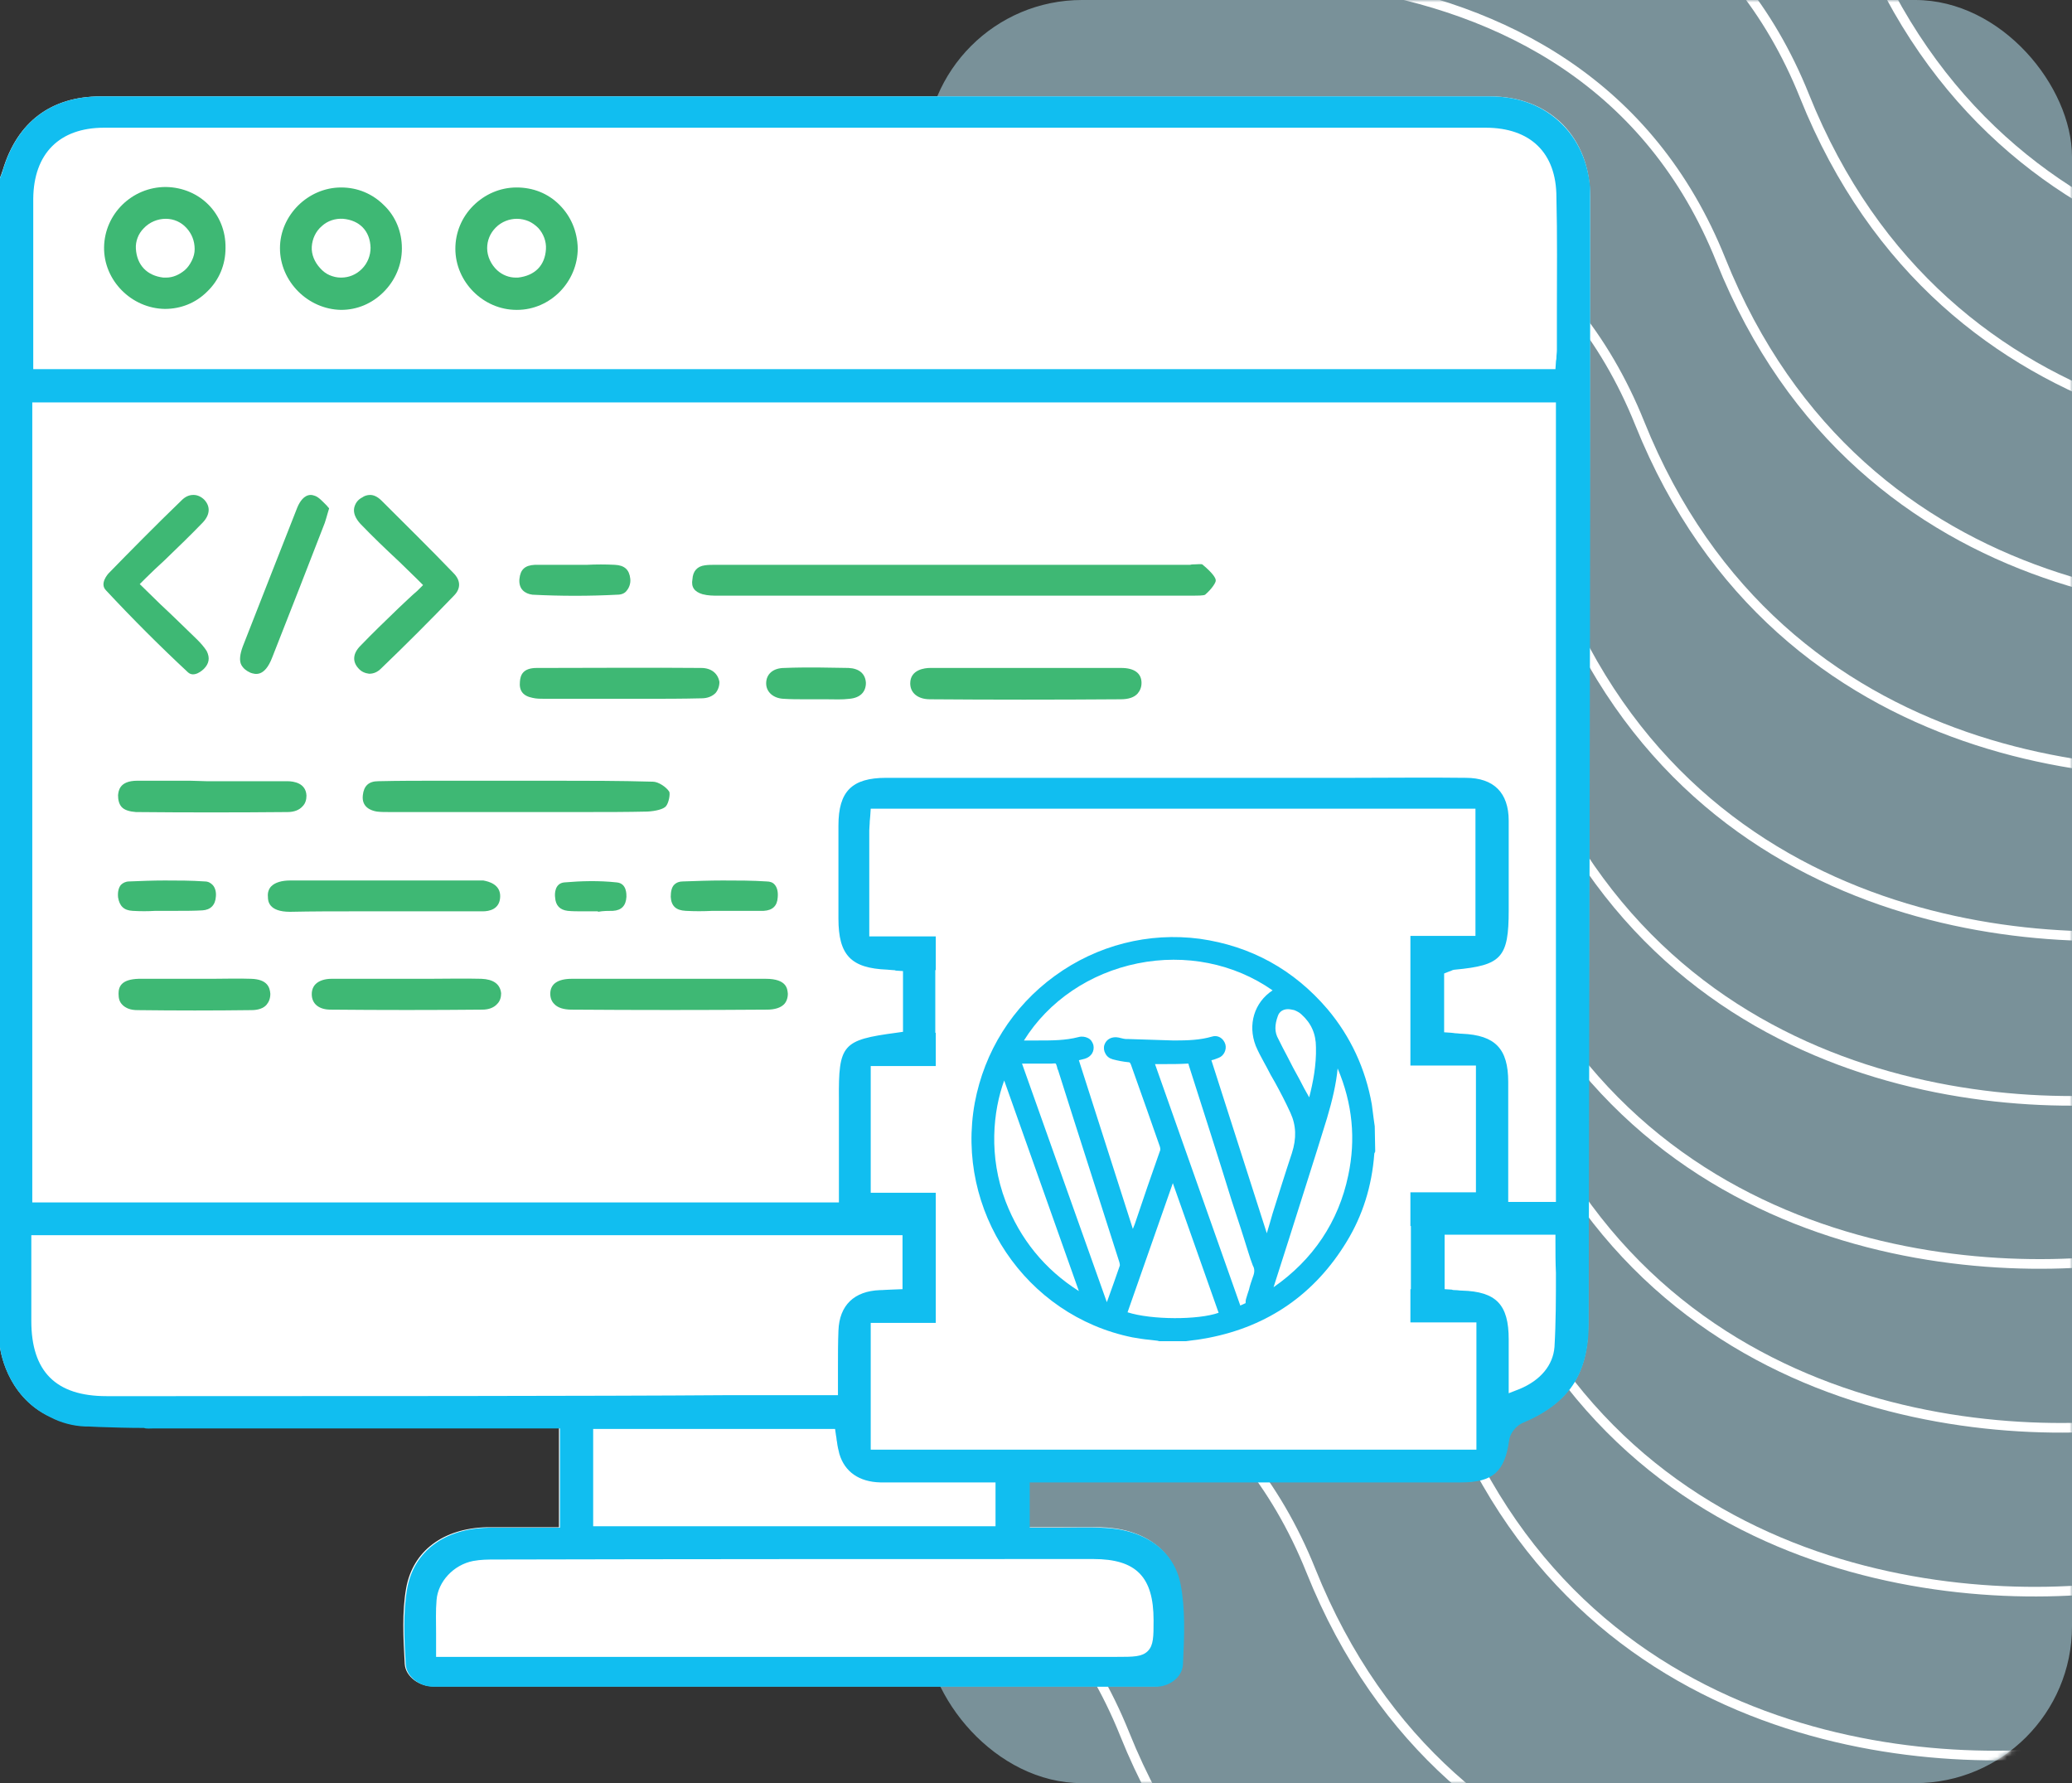 <svg xmlns="http://www.w3.org/2000/svg" width="430" height="370" viewBox="0 0 430 370" fill="none"><rect x="0" y="0" width="430" height="370" fill="#333333" stroke="none"/><rect x="192" width="238" height="370" rx="32.546" fill="#C0F1FF" fill-opacity="0.5"></rect><mask id="mask0_5731_24475" style="mask-type:alpha" maskUnits="userSpaceOnUse" x="192" y="0" width="238" height="370"><rect x="192" width="238" height="370" rx="32.546" fill="#C6F0DD"></rect></mask><g mask="url(#mask0_5731_24475)"><path d="M221.025 -63.618C263.839 -77.627 356.809 -87.31 386.181 -13.974C415.552 59.361 490.828 63.625 524.795 56.59" stroke="white" stroke-width="2"></path><path d="M209.949 -29.372C252.61 -43.315 345.243 -52.978 374.479 19.923C403.715 92.823 478.713 97.034 512.558 90.027" stroke="white" stroke-width="2"></path><path d="M192.577 4.628C235.239 -9.315 327.872 -18.978 357.108 53.923C386.344 126.823 461.342 131.034 495.186 124.027" stroke="white" stroke-width="2"></path><path d="M175.21 38.628C218.031 24.657 310.995 14.938 340.29 87.828C369.584 160.718 444.843 164.884 478.811 157.855" stroke="white" stroke-width="2"></path><path d="M157.839 72.628C200.66 58.657 293.624 48.938 322.919 121.828C352.213 194.718 427.472 198.884 461.44 191.855" stroke="white" stroke-width="2"></path><path d="M152.546 106.628C195.208 92.685 287.841 83.022 317.077 155.923C346.313 228.823 421.311 233.034 455.155 226.027" stroke="white" stroke-width="2"></path><path d="M145.097 140.628C187.917 126.657 280.882 116.938 310.176 189.828C339.471 262.718 414.73 266.884 448.698 259.855" stroke="white" stroke-width="2"></path><path d="M149.554 174.628C192.374 160.657 285.339 150.938 314.633 223.828C343.928 296.718 419.187 300.884 453.155 293.855" stroke="white" stroke-width="2"></path><path d="M144.089 208.628C186.91 194.657 279.874 184.938 309.169 257.828C338.463 330.718 413.722 334.884 447.69 327.855" stroke="white" stroke-width="2"></path><path d="M135.804 242.628C178.624 228.657 271.589 218.938 300.883 291.828C330.178 364.718 405.437 368.884 439.405 361.855" stroke="white" stroke-width="2"></path><path d="M107.523 276.628C150.185 262.685 242.817 253.022 272.053 325.923C301.289 398.823 376.287 403.034 410.132 396.027" stroke="white" stroke-width="2"></path><path d="M68.328 310.628C111.148 296.657 204.112 286.938 233.407 359.828C262.701 432.718 337.961 436.884 371.928 429.855" stroke="white" stroke-width="2"></path></g><g clip-path="url(#clip0_5731_24475)"><g clip-path="url(#clip1_5731_24475)"><path d="M330 40.8C329.9 109.4 329.8 183.8 329.6 274.9C329.6 285.1 325.5 291.2 315.8 295.2C314.5 295.7 313.3 297.3 313.1 298.7C312.2 305.3 309.7 307.5 303.1 307.5C282.7 307.5 262.3 307.5 241.9 307.5H213.5V316.9H215.1C216.5 316.9 218 316.9 219.4 316.9C222.5 316.9 225.4 316.9 228.3 316.9C237.2 317.1 243.3 321.4 244.8 328.6C245.8 333.7 245.7 339.2 245.3 345.3C245.2 348.2 242.3 349.9 239.7 349.9C190.4 349.9 139.9 349.9 89.7 349.9C87.1 349.9 84.2 348 84 345.3C83.7 340 83.4 334.5 84.3 329.5C85.7 321.8 92 317.1 101.1 316.9C102.8 316.9 104.4 316.9 106 316.9C107.4 316.9 108.7 316.9 110.2 316.9C111.6 316.9 113 316.9 114.4 316.9H116V296.2H101.5C91.2 296.2 43 296.2 32.7 296.2C32.4 296.2 32 296.2 31.7 296.2C31.1 296.2 30.1 296.3 29.7 296.1C26.4 296.1 23.3 296 20.3 295.9C19.6 295.9 18.9 295.9 18.2 295.8C18 295.8 17.7 295.8 17.5 295.8C14.9 295.7 12.4 295 10.3 293.9C1.1 289.6 0 279.5 0 279.5V36.9C0 36.8 0.1 36.7 0.1 36.6C0.3 36.2 0.4 35.7 0.6 35.2C3.6 25.3 10.6 20 20.9 20C136.8 20 225.7 20 309.3 20C315.3 20 320.5 22 324.3 25.8C328 29.6 330 34.8 330 40.8Z" fill="white"></path><path d="M324.2 25.8C320.4 22 315.3 20 309.2 20C225.7 20 136.8 20 20.9 20C10.6 20 3.6 25.3 0.6 35.3C0.5 35.8 0.3 36.2 0.1 36.7C0.1 36.8 0 36.9 0 37V279.6C0 279.6 1.1 289.7 10.5 294.1C12.6 295.2 15.1 295.9 17.7 296C17.9 296 18.2 296 18.4 296C19.1 296 19.8 296.1 20.5 296.1C23.5 296.2 26.6 296.3 29.9 296.3C30.3 296.5 31.3 296.4 31.9 296.4C32.3 296.4 32.6 296.4 32.9 296.4C43.2 296.4 91.3 296.4 101.7 296.4H116.2V317H114.6C113.2 317 111.8 317 110.4 317C109 317 107.6 317 106.2 317C104.5 317 102.9 317 101.3 317C92.2 317.2 85.9 321.9 84.5 329.6C83.6 334.7 83.9 340.2 84.2 345.4C84.4 348.1 87.3 350 89.9 350C140.2 350 190.6 350 239.9 350C242.5 350 245.3 348.2 245.5 345.4C245.8 339.3 246 333.8 245 328.7C243.6 321.6 237.4 317.2 228.5 317C225.6 316.9 222.7 317 219.6 317C218.2 317 216.8 317 215.3 317H213.7V307.6H242C262.4 307.6 282.8 307.6 303.2 307.6C309.8 307.6 312.3 305.4 313.2 298.8C313.4 297.4 314.6 295.9 315.9 295.3C325.5 291.3 329.6 285.2 329.7 275C329.9 183.9 330 109.5 330.1 40.9C330 34.8 328 29.6 324.2 25.8ZM36.2 289.7C35.9 289.7 35.7 289.7 35.4 289.7H30.1C27.4 289.7 24.7 289.7 22.1 289.7C11.6 289.7 6.5 284.6 6.5 274.1C6.5 270.4 6.5 266.8 6.5 263.1V256.3H187.3V267.5L184.8 267.6C184.1 267.6 183.4 267.7 182.6 267.7C177.3 267.9 174.2 270.8 174 276.1C173.9 278.6 173.9 281.2 173.9 283.9C173.9 285.2 173.9 286.5 173.9 287.9V289.5H150.7C125.2 289.7 64.4 289.7 36.2 289.7ZM182.7 307.6C187.8 307.6 192.8 307.6 198.2 307.6C200.5 307.6 202.7 307.6 205 307.6H206.6V316.7H123.1V296.5H173.3L173.5 297.9C173.6 298.3 173.6 298.8 173.7 299.2C173.8 300.1 174 300.9 174.2 301.7C175.3 305.4 178.3 307.5 182.7 307.6ZM226.9 323.5C235.8 323.5 239.4 327.2 239.4 336.2C239.4 339.6 239.4 341.4 238.2 342.6C237 343.8 235.2 343.8 231.8 343.8H90.5V342.2C90.5 341.1 90.5 340 90.5 338.9C90.5 336.5 90.4 334.2 90.6 332C90.9 328.2 94.1 324.7 98.2 323.9C99.8 323.6 101.4 323.6 102.7 323.6C144.1 323.5 185.5 323.5 226.9 323.5ZM306.5 300.8H180.7V274.5H194.2V247.5H180.7V221.2H194.2V214.3H194.1V201.3H194.2V194.3H180.4V187.8C180.4 182.6 180.4 177.5 180.4 172.3C180.4 171.7 180.5 171.1 180.5 170.4C180.5 170.1 180.6 169.7 180.6 169.3L180.7 167.8H283.6C288 167.8 292.4 167.8 297 167.8C299.5 167.8 302.1 167.8 304.6 167.8H306.2V194.2H292.7V221.1H306.3V247.4H292.7V254.4H292.8V267.5H292.7V274.4H306.4V300.8H306.5ZM322.6 279.5C322.3 283.3 319.7 286.4 315.4 288.2L313.1 289.1V283.7C313.1 281.7 313.1 279.8 313.1 277.9C313.1 270.7 310.5 268 303.4 267.8C302.9 267.8 302.5 267.7 302 267.7C301.8 267.7 301.5 267.7 301.3 267.6L299.8 267.5V256.2H322.8V257.8C322.8 259.9 322.8 262 322.9 264.1C322.9 269.2 322.9 274.4 322.6 279.5ZM322.9 249.4H313V246C313 244.7 313 243.4 313 242.1C313 239.9 313 237.7 313 235.5C313 231.8 313 228.2 313 224.5C313 217.6 310.3 214.8 303.4 214.5C302.9 214.5 302.5 214.4 302 214.4C301.8 214.4 301.5 214.3 301.2 214.3L299.7 214.2V202L300.7 201.6C300.8 201.6 300.9 201.5 301 201.5C301.2 201.4 301.6 201.2 302 201.2C311.6 200.3 313.1 198.7 313.1 188.9C313.1 187 313.1 185.2 313.1 183.3C313.1 179 313.1 174.7 313.1 170.3C313.1 164.5 310 161.4 304.2 161.4C296.3 161.3 288.5 161.4 281 161.4C257.1 161.4 200.9 161.4 183.9 161.4C176.8 161.4 174 164.2 174 171.3C174 177.3 174 183.3 174 189.3V190.6C174 198.2 176.6 200.9 184.1 201.2C184.5 201.2 184.9 201.3 185.3 201.3C185.5 201.3 185.7 201.3 185.9 201.4L187.4 201.5V214.1L186 214.3C174.8 215.8 174 216.7 174.1 228.1C174.1 232.6 174.1 236.9 174.1 241.6C174.1 243.7 174.1 245.7 174.1 247.9V249.5H6.7V83.5H322.9V249.4ZM323.1 64.7C323.1 67.3 323.1 70 323.1 72.6C323.1 73.2 323 73.7 323 74.3C323 74.6 322.9 74.8 322.9 75.1L322.8 76.6H6.9V66.4C6.9 63.8 6.9 61.3 6.9 58.7C6.9 53 6.9 47.1 6.9 41.2C7 31.9 12.3 26.5 21.6 26.5C117.2 26.5 212.7 26.5 308.3 26.5C317.6 26.5 323 31.7 323 40.9C323.2 48.8 323.1 56.9 323.1 64.7Z" fill="#11BEF0"></path><path d="M145.8 123.3C146.9 123.6 148.1 123.6 148.9 123.6C185.4 123.6 217.5 123.6 247.1 123.6C247.3 123.6 247.5 123.6 247.7 123.6C248.4 123.6 249.8 123.6 250.1 123.4C251.5 122.2 252.4 120.8 252.3 120.4C252.3 120 251.8 119 249.5 117.1C249.2 117 248.5 117.1 248.1 117.1C247.7 117.1 247.3 117.1 247 117.2C233.9 117.2 220.7 117.2 207.6 117.2H187.8C175.1 117.2 162.3 117.2 149.6 117.2H149H148.4C147.7 117.2 147 117.2 146.3 117.3C144.7 117.5 143.8 118.5 143.7 120.2C143.4 121.8 144.1 122.8 145.8 123.3Z" fill="#3EB874"></path><path d="M78.5 162.1C76.5 162.1 75.5 163.1 75.3 165C75 167.5 77 168.2 78.2 168.4C79 168.5 79.9 168.5 80.8 168.5H81.2C90.5 168.5 99.8 168.5 109.1 168.5H116.6C118.2 168.5 119.9 168.5 121.5 168.5C125.7 168.5 130.1 168.5 134.4 168.4C136.1 168.3 137.7 167.9 138.2 167.3C138.8 166.6 139.1 164.8 138.9 164.3C138.3 163.3 136.6 162.2 135.5 162.2C128.6 162 121.5 162 114.7 162C112.3 162 109.9 162 107.6 162H103.9H95.9C94.3 162 92.7 162 91.1 162C87.1 162 82.8 162 78.5 162.1Z" fill="#3EB874"></path><path d="M39.002 139.5C40.301 140.7 42.102 139 42.301 138.8C43.401 137.7 43.602 136.5 42.901 135.1C42.401 134.3 41.702 133.5 40.901 132.7C38.401 130.3 36.002 127.9 33.301 125.4L29.002 121.2L30.201 120C31.502 118.7 32.801 117.5 34.102 116.3C36.901 113.6 39.602 111 42.102 108.4C43.602 106.8 43.702 105.1 42.401 103.7C41.801 103.1 41.002 102.7 40.202 102.7H40.102C39.202 102.7 38.401 103.1 37.702 103.8C32.102 109.2 26.701 114.7 22.602 118.9C22.401 119.1 20.602 121.1 22.002 122.5C27.502 128.4 33.202 134.1 39.002 139.5Z" fill="#3EB874"></path><path d="M158.899 203.1C154.299 203.1 149.599 203.1 145.099 203.1C143.099 203.1 141.099 203.1 139.099 203.1C137.099 203.1 135.099 203.1 133.099 203.1C131.099 203.1 128.999 203.1 126.999 203.1C124.199 203.1 121.399 203.1 118.699 203.1C115.699 203.1 114.199 204.2 114.199 206.2C114.199 207.1 114.499 207.8 114.999 208.3C115.699 209.1 116.999 209.5 118.599 209.5C132.299 209.6 145.999 209.6 159.199 209.5C160.799 209.5 161.999 209.1 162.699 208.4C163.199 207.9 163.499 207.1 163.499 206.2C163.399 205.3 163.399 203.1 158.899 203.1Z" fill="#3EB874"></path><path d="M82.8 126.1C80.001 128.8 77.3 131.4 74.8 134C73.201 135.6 73.1 137.3 74.4 138.7C75.001 139.4 75.8 139.7 76.6 139.8C77.501 139.8 78.3 139.5 79.1 138.7C84.201 133.8 89.3 128.7 94.201 123.6C95.701 122.1 95.6 120.4 94.1 118.9C89.201 113.8 84.201 108.9 79.201 103.9C78.3 103 77.501 102.7 76.8 102.7C76.201 102.7 75.6 102.9 75.201 103.2C74.201 103.7 73.701 104.5 73.501 105.4C73.3 106.5 73.8 107.6 74.8 108.7C77.3 111.3 80.001 113.9 82.8 116.5C84.001 117.7 85.3 118.9 86.6 120.2L87.8 121.4L86.6 122.6C85.3 123.7 84.1 124.9 82.8 126.1Z" fill="#3EB874"></path><path d="M73.901 189.1C75.301 189.1 76.701 189.1 78.101 189.1H79.701C81.701 189.1 83.701 189.1 85.701 189.1C90.501 189.1 95.401 189.1 100.201 189.1C101.501 189.1 103.701 188.7 103.801 186.1C103.901 183.5 101.401 182.9 100.301 182.7C100.001 182.7 99.601 182.7 99.201 182.7H89.201C85.301 182.7 81.301 182.7 77.301 182.7C71.601 182.7 65.901 182.7 60.201 182.7C58.501 182.7 57.101 183.1 56.301 183.9C55.801 184.4 55.501 185.2 55.601 186.1C55.601 186.9 55.701 189.2 60.201 189.2C64.801 189.1 69.401 189.1 73.901 189.1Z" fill="#3EB874"></path><path d="M232.698 138.6C228.098 138.6 223.498 138.6 218.898 138.6C216.998 138.6 215.098 138.6 213.198 138.6C212.198 138.6 211.198 138.6 210.198 138.6H207.198C205.298 138.6 203.398 138.6 201.398 138.6C198.598 138.6 195.798 138.6 192.998 138.6C191.998 138.6 188.898 138.9 188.898 141.8C188.898 143.8 190.498 145.1 192.998 145.1C205.698 145.2 218.998 145.2 232.598 145.1C234.198 145.1 235.398 144.7 236.098 143.9C236.598 143.3 236.898 142.6 236.898 141.7C236.898 139.7 235.398 138.6 232.698 138.6Z" fill="#3EB874"></path><path d="M145.501 138.6C134.501 138.5 123.201 138.6 112.401 138.6H111.401C108.501 138.6 108.001 140.1 107.901 141.4C107.701 143.3 108.501 144.4 110.501 144.8C111.301 145 112.201 145 113.101 145C116.901 145 120.701 145 124.501 145H126.801H128.401C130.101 145 131.801 145 133.501 145C137.501 145 141.601 145 145.601 144.9C146.801 144.9 147.801 144.5 148.501 143.8C149.001 143.2 149.301 142.4 149.301 141.5C149.001 139.8 147.701 138.6 145.501 138.6Z" fill="#3EB874"></path><path d="M52 139.6C52.9 139.9 54.9 140.6 56.5 136.4C60.3 126.8 64.1 117 67.4 108.5C67.6 107.9 67.8 107.2 68 106.5C68.1 106.2 68.2 105.8 68.3 105.5C68.2 105.3 68 105.2 67.9 105C67 104.1 66.2 103.2 65.4 102.9C65.1 102.8 64.8 102.7 64.5 102.7C63.1 102.7 62.2 104.1 61.7 105.3C58.6 113.2 54.5 123.6 50.4 134.1C49.8 135.7 49.6 137.1 50.1 138C50.5 138.7 51.1 139.2 52 139.6Z" fill="#3EB874"></path><path d="M99.899 203.1C96.299 203 92.599 203.1 88.999 203.1C85.899 203.1 82.799 203.1 79.699 203.1C78.199 203.1 76.599 203.1 75.099 203.1C72.999 203.1 70.899 203.1 68.799 203.1C67.399 203.1 66.199 203.5 65.499 204.2C64.999 204.7 64.699 205.4 64.699 206.3C64.699 208.3 66.199 209.5 68.599 209.5C79.199 209.6 89.799 209.6 100.099 209.5C101.399 209.5 102.499 209.1 103.199 208.3C103.799 207.7 103.999 206.9 103.999 206.1C103.799 204.2 102.399 203.2 99.899 203.1Z" fill="#3EB874"></path><path d="M39.4 162C37.9 162 36.3 162 34.8 162C32.7 162 30.6 162 28.5 162C24.7 162 24.6 164.2 24.5 165C24.5 166 24.7 166.8 25.2 167.4C25.8 168.1 26.9 168.4 28.2 168.5C38.5 168.6 49.1 168.6 59.7 168.5C61 168.5 62.1 168.1 62.8 167.3C63.4 166.7 63.6 165.9 63.6 165.1C63.5 162.5 61 162.1 59.6 162.1C56 162.1 52.2 162.1 48.7 162.1C47.2 162.1 45.6 162.1 44.1 162.1C43.7 162.1 43.3 162.1 42.8 162.1C41.7 162.1 40.6 162 39.4 162Z" fill="#3EB874"></path><path d="M52.102 203.1C49.402 203 46.702 203.1 44.102 203.1C42.902 203.1 41.702 203.1 40.402 203.1C39.302 203.1 38.102 203.1 37.002 203.1C35.802 203.1 34.502 203.1 33.302 203.1C31.802 203.1 30.302 203.1 28.802 203.1C25.202 203.2 24.602 204.7 24.602 206.2C24.602 207.2 24.802 207.9 25.402 208.5C26.102 209.2 27.102 209.6 28.502 209.6C36.502 209.7 44.402 209.7 52.202 209.6C53.602 209.6 54.702 209.2 55.302 208.5C55.802 207.9 56.102 207.2 56.102 206.2C56.002 204.9 55.502 203.2 52.102 203.1Z" fill="#3EB874"></path><path d="M110.502 123.4C116.402 123.7 122.302 123.7 128.102 123.4C129.002 123.4 129.702 123.1 130.102 122.5C130.602 121.9 130.902 121 130.802 120.1C130.602 118.2 129.602 117.3 127.602 117.2C125.702 117.1 123.702 117.1 121.802 117.2C120.902 117.2 120.102 117.2 119.202 117.2H117.602H111.502C111.302 117.2 111.102 117.2 111.002 117.2C108.902 117.3 108.002 118.2 107.802 120.1C107.702 121 107.902 121.9 108.502 122.5C109.002 123 109.702 123.3 110.502 123.4Z" fill="#3EB874"></path><path d="M139.899 183.6C139.399 184.1 139.199 185 139.199 186.1C139.299 188 140.299 188.9 142.299 189C144.099 189.1 145.999 189.1 147.899 189C148.199 189 148.499 189 148.799 189H150.399C151.199 189 152.099 189 152.899 189C154.699 189 156.599 189 158.499 189C160.299 188.9 161.299 188 161.399 186.2C161.499 185.1 161.299 184.2 160.799 183.6C160.399 183.1 159.799 182.9 159.099 182.9C156.099 182.7 153.099 182.7 149.999 182.7C147.299 182.7 144.499 182.8 141.699 182.9C140.999 182.9 140.399 183.1 139.899 183.6Z" fill="#3EB874"></path><path d="M176.1 138.6C174 138.6 171.8 138.5 169.5 138.5C167.3 138.5 165.1 138.5 162.8 138.6C160.4 138.6 159 139.9 159 141.8C159 143.6 160.5 144.9 162.6 145C164.1 145.1 165.6 145.1 167.2 145.1C167.4 145.1 167.5 145.1 167.7 145.1H169.3C170 145.1 170.8 145.1 171.5 145.1C173.2 145.1 174.7 145.2 176.3 145C178.5 144.8 179.7 143.6 179.7 141.7C179.6 139.8 178.3 138.7 176.1 138.6Z" fill="#3EB874"></path><path d="M27.502 189C29.102 189.1 30.702 189.1 32.302 189C32.502 189 32.702 189 33.002 189H34.602C35.402 189 36.102 189 36.902 189C38.602 189 40.302 189 42.002 188.9C43.702 188.8 44.702 187.8 44.802 186C44.902 185 44.602 184.1 44.102 183.6C43.702 183.2 43.202 182.9 42.502 182.9C39.702 182.7 36.902 182.7 34.202 182.7C31.702 182.7 29.202 182.8 26.802 182.9C26.102 182.9 25.502 183.2 25.102 183.6C24.602 184.2 24.402 185.1 24.502 186.2C24.802 188 25.702 188.9 27.502 189Z" fill="#3EB874"></path><path d="M127.201 189C129.001 188.9 129.901 187.9 130.001 186.1C130.001 185.6 130.101 183.3 128.001 183.1C124.301 182.7 120.601 182.8 117.101 183.1C115.101 183.3 115.101 185.5 115.201 186.2C115.301 187.9 116.201 188.8 117.801 189C118.801 189.1 119.801 189.1 120.901 189.1C121.401 189.1 121.901 189.1 122.501 189.1H124.101V189.2C125.201 189 126.201 189 127.201 189Z" fill="#3EB874"></path><path d="M34.399 38.8C27.399 38.8 21.699 44.4 21.599 51.3C21.499 58.2 27.299 64 34.199 64.1C37.499 64.1 40.599 62.9 42.999 60.5C45.499 58.1 46.799 54.9 46.799 51.5V51.4C46.899 44.4 41.499 38.9 34.399 38.8ZM39.799 54.1C39.399 54.9 38.899 55.6 38.299 56.1C37.199 57 35.899 57.6 34.499 57.6C34.299 57.6 34.099 57.6 33.899 57.6C30.499 57.2 28.399 55 28.199 51.6C28.099 50.1 28.699 48.5 29.799 47.4C30.999 46.1 32.699 45.4 34.399 45.4C36.099 45.4 37.599 46.1 38.699 47.3C39.799 48.5 40.399 50 40.399 51.7C40.399 52.5 40.199 53.3 39.799 54.1Z" fill="#3EB874"></path><path d="M79.702 42.6C77.302 40.2 74.202 38.9 70.802 38.9C63.902 38.9 58.102 44.7 58.102 51.5C58.102 58.4 63.902 64.2 70.802 64.3C74.102 64.3 77.202 63 79.602 60.6C82.002 58.2 83.402 55 83.402 51.6V51.5C83.402 48.1 82.102 44.9 79.702 42.6ZM75.102 55.8C73.902 57 72.402 57.6 70.802 57.6H70.702C69.902 57.6 69.102 57.4 68.402 57.1C67.702 56.8 67.002 56.3 66.402 55.6C65.302 54.4 64.602 52.8 64.702 51.2C64.802 49.6 65.502 48 66.802 46.9C68.002 45.8 69.602 45.3 71.202 45.4C74.602 45.7 76.802 47.9 76.902 51.4C76.902 53 76.302 54.6 75.102 55.8Z" fill="#3EB874"></path><path d="M116.1 42.5C113.7 40.1 110.6 38.9 107.2 38.9C103.8 38.9 100.6 40.3 98.2 42.7C95.8 45.1 94.5 48.3 94.5 51.6C94.5 58.5 100.3 64.3 107.2 64.3C107.2 64.3 107.2 64.3 107.3 64.3C114.2 64.3 119.9 58.5 119.9 51.5C119.8 48 118.5 44.9 116.1 42.5ZM107.5 57.6C107.3 57.6 107.2 57.6 107 57.6C105.7 57.6 104.3 57.1 103.2 56.1C101.9 54.9 101.1 53.2 101.1 51.5C101.1 49.9 101.7 48.4 102.9 47.2C104.1 46 105.7 45.4 107.3 45.4C108.1 45.4 109 45.6 109.7 45.9C110.4 46.2 111.1 46.7 111.7 47.3C112.8 48.5 113.4 50.1 113.3 51.7C113.1 55.1 111 57.2 107.5 57.6Z" fill="#3EB874"></path><path d="M285.299 233.7C285.199 233.2 285.199 232.8 285.099 232.3C284.999 231.3 284.799 230.2 284.699 229.2C283.399 221.8 280.299 215.1 275.499 209.4C268.499 201.2 259.599 196.3 248.999 194.8C238.399 193.4 227.699 196.1 218.899 202.5C210.099 208.9 204.299 218.2 202.299 228.8C198.199 251.2 212.799 273 234.999 277.5C236.199 277.7 237.299 277.9 238.499 278C239.099 278.1 239.599 278.1 240.199 278.2C240.299 278.2 240.499 278.3 240.599 278.3H240.799H246.099C246.599 278.2 247.099 278.2 247.599 278.1C248.599 278 249.699 277.8 250.799 277.6C263.199 275.2 272.899 268.5 279.499 257.6C282.799 252.2 284.699 246.1 285.199 239.5C285.199 239.4 285.199 239.3 285.299 239.2C285.299 239.1 285.299 239 285.399 239L285.299 233.7ZM265.199 210.8C265.499 209.9 266.299 209.4 267.299 209.4C267.699 209.4 268.099 209.5 268.599 209.6C269.099 209.8 269.699 210.1 270.099 210.5C272.099 212.3 273.099 214.5 273.099 217.3C273.199 221 272.499 224.6 271.699 227.7C270.999 226.5 270.299 225.2 269.699 224C268.799 222.4 267.899 220.7 267.099 219.1C266.499 218 265.899 216.8 265.299 215.6C264.499 214.2 264.499 212.7 265.199 210.8ZM208.699 249.3C205.099 239.9 206.099 230.5 208.399 224.2L223.899 267.9C216.799 263.4 211.699 257.1 208.699 249.3ZM232.399 262.6C231.599 264.9 230.799 267.2 229.999 269.4L229.699 270.2C227.099 262.8 224.399 255.4 221.799 248L212.099 220.7H212.999C214.499 220.7 216.099 220.7 217.599 220.7C217.799 220.7 217.999 220.7 218.199 220.7C218.499 220.7 218.999 220.6 219.099 220.7C219.199 220.8 219.299 221.2 219.399 221.5C219.399 221.7 219.499 221.9 219.599 222.1C223.799 235.4 228.099 248.7 232.299 261.9C232.399 262.2 232.399 262.4 232.399 262.6ZM233.999 272.3L243.399 245.5L252.899 272.4C248.699 273.9 238.999 273.9 233.999 272.3ZM259.999 265C259.699 265.9 259.399 266.7 259.199 267.6C258.999 268.2 258.799 268.8 258.599 269.5C258.499 269.8 258.499 270.2 258.499 270.4L257.399 270.9L239.699 220.8C240.299 220.8 240.899 220.8 241.499 220.8C243.099 220.8 244.799 220.8 246.399 220.7C246.599 220.7 246.599 220.7 246.599 220.7C246.599 220.7 246.699 220.8 246.699 221C249.699 230.4 252.699 239.7 255.599 249.1L257.499 254.9C257.699 255.6 257.999 256.4 258.199 257.1C258.799 258.9 259.299 260.8 259.999 262.6C260.399 263.3 260.399 264 259.999 265ZM262.899 255.9L251.399 220C251.899 219.9 252.399 219.7 252.899 219.5C253.999 219.1 254.599 217.8 254.299 216.7C253.899 215.4 252.699 214.7 251.499 215.1C249.099 215.8 246.599 215.9 243.599 215.9C240.499 215.8 237.299 215.7 234.199 215.6H233.799C233.399 215.6 232.999 215.5 232.599 215.4C232.499 215.4 232.299 215.3 232.199 215.3C230.799 215 229.599 215.6 229.199 216.8C228.999 217.4 229.099 218.1 229.399 218.6C229.699 219.2 230.199 219.6 230.899 219.8C231.999 220.1 233.099 220.3 234.099 220.4C234.499 220.4 234.499 220.5 234.699 220.9C235.799 224 236.899 227.1 237.999 230.2C238.899 232.8 239.799 235.3 240.699 237.9C240.799 238.2 240.799 238.5 240.799 238.6C238.999 243.7 237.199 248.9 235.499 254L235.099 255L223.899 220C224.299 219.9 224.699 219.8 225.099 219.7C226.499 219.3 227.199 218.1 226.899 216.8C226.699 216.2 226.399 215.7 225.799 215.4C225.199 215.1 224.499 215 223.799 215.2C221.099 215.9 218.299 215.9 215.499 215.9C214.999 215.9 214.599 215.9 214.099 215.9H212.499C217.599 207.7 226.199 201.9 236.099 199.9C245.999 197.9 256.099 199.9 264.099 205.5C260.299 208 258.899 212.6 260.599 217C261.099 218.2 261.699 219.3 262.299 220.4C262.499 220.8 262.699 221.1 262.899 221.5C263.399 222.5 263.999 223.6 264.599 224.6C265.699 226.6 266.799 228.7 267.799 230.9C268.999 233.5 269.099 236.2 268.099 239.3C266.699 243.5 265.399 247.7 264.099 251.8C263.699 253.2 263.299 254.6 262.899 255.9ZM279.799 243.9C277.799 253.5 272.499 261.4 264.299 267.1L267.399 257.4C269.999 249.1 272.799 240.5 275.399 232C276.499 228.3 277.299 224.9 277.599 221.7C280.699 229 281.399 236.4 279.799 243.9Z" fill="#11BEF0"></path></g></g><defs><clipPath id="clip0_5731_24475"><rect width="330" height="330" fill="white" transform="translate(0 20)"></rect></clipPath><clipPath id="clip1_5731_24475"><rect width="330" height="330" fill="white" transform="translate(0 20)"></rect></clipPath></defs></svg>
